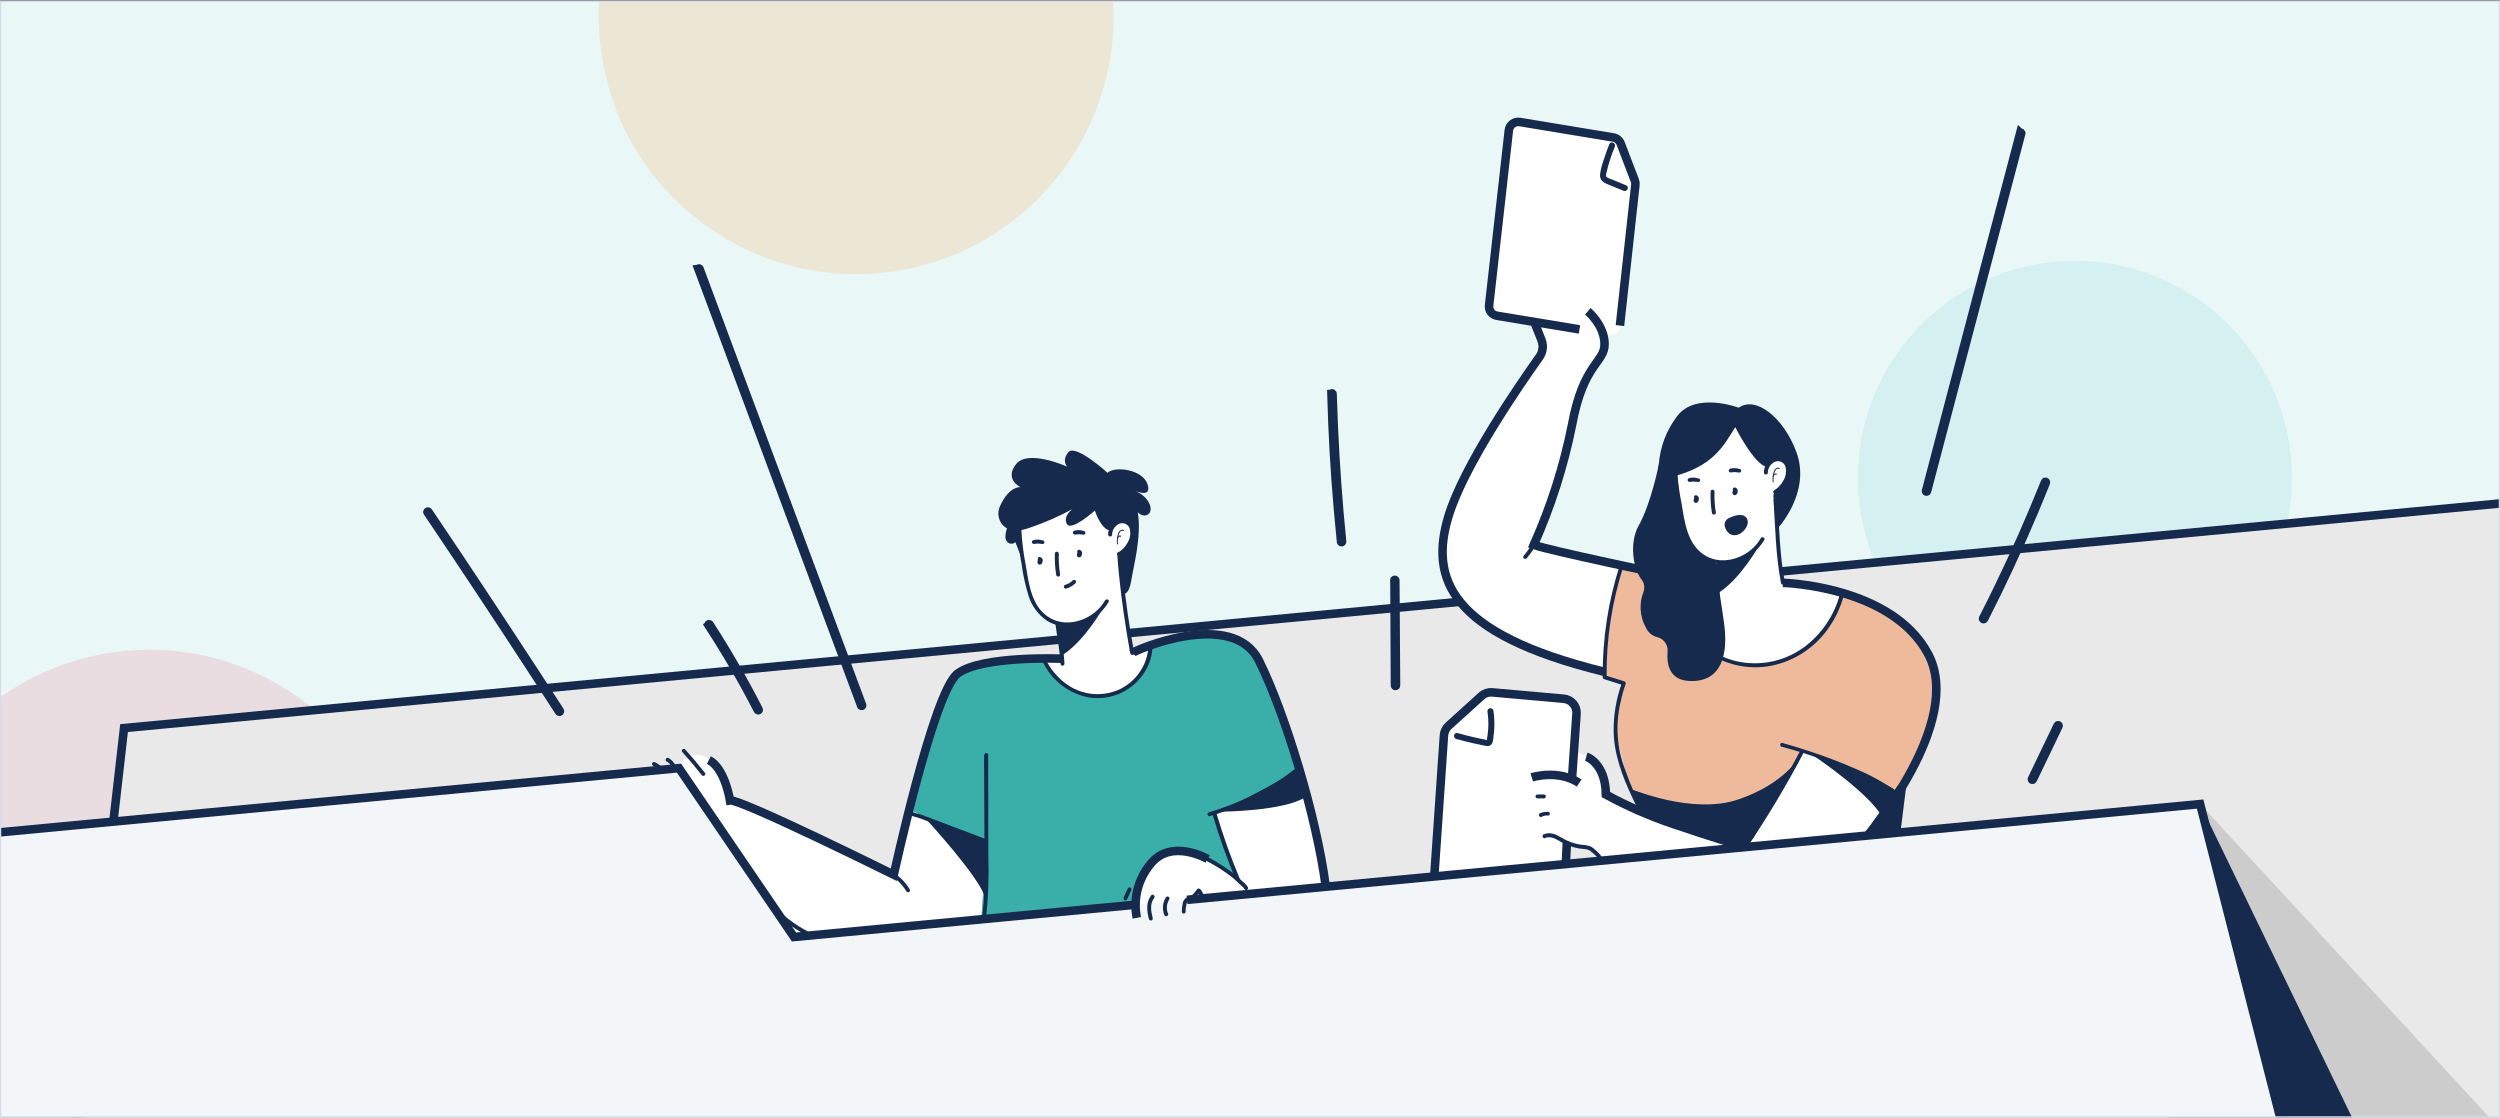 <?xml version="1.0" encoding="UTF-8"?> <svg xmlns="http://www.w3.org/2000/svg" width="2015" height="901" viewBox="0 0 2015 901" fill="none"><rect x="0" y="0" width="2015" height="901" fill="#808080" stroke="none"/><g clip-path="url(#clip0_3429_22050)"><rect y="0.687" width="2015" height="900" fill="#E9F7F7"></rect><mask id="mask0_3429_22050" style="mask-type:alpha" maskUnits="userSpaceOnUse" x="0" y="-76" width="2022" height="1139"><rect y="-75.258" width="2021.82" height="1137.27" fill="#FFF4E7"></rect></mask><g mask="url(#mask0_3429_22050)"><rect y="-75.258" width="2021.82" height="1137.27" fill="#E9F7F7"></rect><g style="mix-blend-mode:multiply" opacity="0.2"><circle cx="120.369" cy="731.15" r="207.409" transform="rotate(-9.69 120.369 731.15)" fill="#F17287"></circle></g><g style="mix-blend-mode:multiply" opacity="0.15"><circle cx="690.058" cy="13.52" r="207.409" transform="rotate(-9.69 690.058 13.52)" fill="#FE9012"></circle></g><g style="mix-blend-mode:multiply" opacity="0.2"><circle cx="1672.39" cy="385.165" r="174.89" transform="rotate(-9.69 1672.39 385.165)" fill="#83D3D1"></circle></g><path d="M2147.56 393.256L99.999 586.825L-35.859 1775.14L2011.7 1581.57L2147.56 393.256Z" fill="#E9E9E9"></path><path d="M1773.3 648.079L1688.29 1498.25L1978.72 1584.69L2011.7 1581.57L2080.37 980.697L1773.3 648.079Z" fill="#CCCCCC"></path><path d="M1773.3 648.079L1688.29 1498.25L1978.72 1584.69L2011.7 1581.57L2052.54 1224.22L1773.3 648.079Z" fill="#152A4C"></path><path fill-rule="evenodd" clip-rule="evenodd" d="M2147.56 393.256L99.999 586.825L-35.859 1775.14L2011.7 1581.57L2147.56 393.256Z" stroke="#152A4C" stroke-width="6.897"></path><path d="M1382.44 456.824L1362.17 447.325L1344.37 377.627L1391.83 337.588L1430.38 361.315L1446.7 377.627L1430.38 405.803L1434.32 451.919L1436.32 473.038L1384.44 477.943L1382.44 456.824Z" fill="white"></path><path d="M1440.55 360.697C1434.24 342.662 1408.24 337.777 1396.03 337.589L1344.18 381.55L1362.21 476.797C1344.18 467.403 1308.11 449.744 1308.11 454.253C1308.11 459.889 1350.38 541.046 1411.81 546.682C1460.96 551.191 1482.64 501.97 1487.33 476.797C1480.19 474.918 1464.68 471.161 1459.72 471.161C1453.52 471.161 1446.19 475.106 1440.55 471.161C1434.92 467.216 1429.85 422.692 1435.48 417.056C1441.12 411.42 1448.44 383.241 1440.55 360.697Z" fill="white"></path><path d="M1161.97 445.844L1188.66 364.283L1236.12 291.618L1243.53 261.959L1273.19 264.925L1283.57 253.062L1290.98 284.204L1280.6 291.618L1267.26 343.521L1236.12 439.913L1327.37 462.032L1429.9 520.644L1296.08 542.387L1246.63 526.701L1205.21 509.332L1173.14 480.7L1161.97 445.844Z" fill="white"></path><path d="M1504.04 626.336C1491.78 614.566 1465.42 603.449 1453.77 599.362L1380.82 674.155L1291.92 641.049V623.271C1291.92 613.952 1275.17 607.536 1266.79 605.492C1268.63 594.662 1271.2 571.652 1266.79 566.257C1262.38 560.862 1219.59 558.287 1198.74 557.674L1165.02 588.94L1153.38 709.099L1261.27 697.451V679.672L1266.79 682.737H1281.5L1291.92 693.772L1509.56 674.155L1521.21 655.15C1520.59 650.45 1516.3 638.107 1504.04 626.336Z" fill="white"></path><path d="M1348.47 364.082C1348.12 377.455 1349.25 390.825 1351.83 403.952C1352.98 412.739 1354.87 421.416 1357.45 429.893C1359.99 438.227 1365.31 445.435 1372.53 450.308C1380.01 454.866 1389.06 456.061 1397.47 453.6C1407.81 450.982 1416.66 444.338 1422.07 435.148C1423.05 433.374 1420.2 432.151 1419.18 433.803C1411.04 448.444 1390.12 456.802 1374.95 448.11C1359.78 439.418 1357.77 420.468 1355.26 405.31C1352.52 391.927 1351.23 378.289 1351.41 364.63C1351.54 362.618 1348.41 362.057 1348.19 364.109L1348.47 364.082Z" fill="#152A4C"></path><path d="M1396.97 396.225L1397.16 396.207L1396.82 395.985L1397.13 396.241L1396.85 395.95C1396.95 396.045 1397.03 396.155 1397.1 396.276L1396.87 395.916C1396.9 396.05 1396.92 396.188 1396.91 396.325L1396.87 395.916C1396.92 396.069 1396.94 396.229 1396.92 396.388L1396.88 395.979C1396.92 396.176 1396.94 396.376 1396.94 396.577L1396.9 396.199L1396.67 396.761L1396.86 396.426L1397.15 396.144L1397.53 396.108L1397.94 396.07L1398.35 396.031L1398.72 395.995L1399.06 396.217L1399.34 396.508L1399.38 396.854L1399.44 397.484C1399.46 397.227 1399.52 396.976 1399.62 396.736L1399.88 395.822C1399.97 395.408 1399.87 394.977 1399.61 394.641C1399.38 394.311 1399.03 394.083 1398.63 394.004C1398.21 393.936 1397.77 394.034 1397.42 394.277L1397.13 394.559C1396.94 394.764 1396.82 395.018 1396.78 395.29L1396.54 396.043C1396.45 396.289 1396.38 396.54 1396.32 396.794C1396.31 397.005 1396.33 397.217 1396.38 397.423C1396.41 397.77 1396.54 398.099 1396.76 398.372C1397.25 399.032 1398.11 399.287 1398.88 398.997C1399.2 398.862 1399.48 398.662 1399.71 398.41C1399.87 398.249 1400 398.065 1400.11 397.865C1400.27 397.541 1400.4 397.198 1400.49 396.845C1400.55 396.496 1400.58 396.142 1400.58 395.788L1400.55 395.474C1400.54 395.252 1400.52 395.031 1400.48 394.813C1400.19 394.038 1399.61 393.41 1398.86 393.061C1398.47 392.875 1398.02 392.86 1397.62 393.02C1397.23 393.171 1396.92 393.462 1396.74 393.833C1396.57 394.215 1396.55 394.65 1396.7 395.044C1396.85 395.426 1397.14 395.737 1397.51 395.919L1396.97 396.225Z" fill="#152A4C"></path><path d="M1365.33 402.073L1365.51 402.056L1365.18 401.834C1365.29 401.91 1365.39 401.996 1365.49 402.09L1365.2 401.799L1365.43 402.127L1365.39 401.75C1365.42 401.884 1365.43 402.021 1365.43 402.159L1365.39 401.75C1365.44 401.903 1365.45 402.063 1365.43 402.222L1365.4 401.813C1365.43 402.01 1365.45 402.21 1365.45 402.411L1365.42 402.033C1365.35 402.23 1365.26 402.419 1365.15 402.598L1365.37 402.259L1365.39 402.417L1365.68 402.135L1366.04 401.942L1366.45 401.903L1366.86 401.865L1367.22 401.989L1367.56 402.211L1367.84 402.502L1367.88 402.88L1367.92 403.289L1367.96 403.698C1367.99 403.439 1368.07 403.187 1368.17 402.948L1368.43 402.034C1368.57 401.637 1368.53 401.201 1368.32 400.838C1368.08 400.502 1367.72 400.274 1367.31 400.203C1366.89 400.133 1366.47 400.23 1366.13 400.474L1365.84 400.755C1365.64 400.952 1365.52 401.21 1365.49 401.486L1365.25 402.24C1365.16 402.486 1365.09 402.736 1365.03 402.99C1365.02 403.202 1365.04 403.414 1365.09 403.62C1365.12 403.961 1365.24 404.288 1365.43 404.572C1365.94 405.227 1366.81 405.478 1367.59 405.193C1367.91 405.058 1368.19 404.858 1368.42 404.607C1368.58 404.452 1368.7 404.268 1368.78 404.064C1368.96 403.746 1369.09 403.402 1369.16 403.044C1369.26 402.701 1369.29 402.342 1369.25 401.988C1369.28 401.882 1369.27 401.773 1369.23 401.673C1369.24 401.451 1369.21 401.228 1369.16 401.012C1368.86 400.233 1368.27 399.605 1367.5 399.264C1367.13 399.073 1366.69 399.057 1366.29 399.219C1365.91 399.365 1365.59 399.657 1365.42 400.032C1365.3 400.43 1365.34 400.86 1365.53 401.228C1365.68 401.615 1365.97 401.93 1366.34 402.104L1365.33 402.073Z" fill="#152A4C"></path><path d="M1309.45 552.057L1292.72 543.692L1296.02 500.844L1306.89 455.484L1363.82 476.778L1377.75 526.765L1394.89 533.036L1416.84 536.589L1431.26 534.499L1450.45 525.918L1467.1 512.497L1477.53 497.997L1485.1 480.96L1510.19 485.142L1536.85 505.525L1556.2 531.146L1560.38 577.149L1528.62 640.661L1453.17 605.029L1430.73 639.882L1334.54 656.61L1313.63 635.7L1301.08 585.514L1309.45 552.057Z" fill="#EFBA9C"></path><path d="M1431.59 397.869C1438 393.995 1442.1 387.227 1442.57 379.753C1442.91 375.901 1441.19 372.159 1438.06 369.895C1434.79 368.008 1430.74 368.109 1427.57 370.156C1424.01 372.482 1421.8 376.397 1421.65 380.652C1421.55 382.661 1424.65 383.225 1424.87 381.173C1424.85 377.331 1427.07 373.832 1430.56 372.223C1432.19 371.526 1434.04 371.545 1435.65 372.273C1437.26 373.001 1438.5 374.373 1439.05 376.055C1439.99 379.826 1439.44 383.814 1437.5 387.184C1435.74 390.505 1433.12 393.294 1429.92 395.266C1428.18 396.351 1430.04 398.905 1431.75 397.854L1431.59 397.869Z" fill="#152A4C"></path><path d="M1434.33 377.23C1433.4 376.782 1432.3 376.886 1431.47 377.501C1430.52 378.24 1429.85 379.275 1429.56 380.442C1428.74 383.078 1428.48 385.86 1428.81 388.603C1428.86 389.106 1429.67 389.029 1429.59 388.529C1429.31 386.211 1429.47 383.861 1430.05 381.601C1430.25 380.531 1430.7 379.522 1431.36 378.654C1431.97 377.846 1433.07 377.572 1433.99 377.992C1434.46 378.234 1434.77 377.506 1434.34 377.262L1434.33 377.23Z" fill="#152A4C"></path><path d="M1432.42 382.208C1431.92 381.602 1431.08 381.418 1430.38 381.765C1429.66 382.177 1429.13 382.854 1428.9 383.652C1428.85 383.843 1428.95 384.043 1429.13 384.127C1429.3 384.211 1429.52 384.156 1429.63 383.995C1429.73 383.698 1429.85 383.41 1430 383.135C1430.16 382.896 1430.37 382.693 1430.61 382.538L1430.89 382.511L1431.21 382.481L1431.39 382.463C1431.69 382.88 1432.34 382.374 1432.05 382.02L1432.42 382.208Z" fill="#152A4C"></path><path d="M1429.47 403.313C1430.91 425.556 1431.25 447.934 1435.49 469.913C1435.86 471.877 1439.01 471.611 1438.63 469.615C1434.4 447.637 1434.06 425.258 1432.62 403.015C1432.54 402.147 1431.77 401.509 1430.9 401.591C1430.03 401.673 1429.39 402.444 1429.47 403.313Z" fill="#152A4C"></path><path d="M1379.13 452.668C1380.56 463.483 1382.76 474.259 1383.34 485.155C1383.53 487.2 1386.68 486.902 1386.49 484.857C1385.9 473.962 1383.71 463.186 1382.27 452.37C1382.08 450.357 1378.94 450.654 1379.13 452.668Z" fill="#152A4C"></path><path d="M1378.76 396.421C1378.53 402.088 1378.88 407.764 1379.82 413.358C1379.9 414.226 1380.67 414.863 1381.54 414.781C1382.4 414.683 1383.03 413.923 1382.96 413.06C1382.03 407.466 1381.67 401.791 1381.9 396.124C1381.82 395.275 1380.97 394.626 1380.18 394.7C1379.32 394.798 1378.69 395.558 1378.76 396.421Z" fill="#152A4C"></path><path d="M1402.58 378.199C1399.97 377.158 1397.09 377.018 1394.39 377.799C1393.58 378.107 1393.17 379.009 1393.47 379.821C1393.81 380.621 1394.7 381.022 1395.52 380.738L1396.03 380.69L1396.88 380.61L1398.2 380.485C1398.75 380.514 1399.3 380.59 1399.84 380.711L1400.21 380.675L1400.46 380.651L1400.68 380.63L1401.15 380.809C1401.94 381.172 1402.88 380.82 1403.24 380.023C1403.61 379.227 1403.26 378.287 1402.46 377.924L1402.58 378.199Z" fill="#152A4C"></path><path d="M1369.41 385.841C1366.81 384.786 1363.92 384.645 1361.22 385.441C1360.83 385.588 1360.52 385.885 1360.35 386.265C1360.19 386.644 1360.18 387.075 1360.33 387.46C1360.64 388.269 1361.54 388.679 1362.36 388.38L1362.89 388.329L1363.71 388.252L1365.12 388.118L1366.76 388.344L1367.14 388.308L1367.39 388.284L1367.64 388.26L1368.07 388.442C1368.59 388.677 1369.19 388.619 1369.65 388.29C1370.11 387.961 1370.36 387.411 1370.31 386.847C1370.25 386.284 1369.9 385.792 1369.39 385.558L1369.41 385.841Z" fill="#152A4C"></path><path d="M1418.39 438.829C1418.39 438.829 1403.13 466.491 1384.83 478.03L1383.63 467.414L1381.8 454.033C1381.8 454.033 1381.02 453.884 1385.84 454.445C1397.06 455.701 1414.91 443.348 1418.39 438.829Z" fill="#152A4C"></path><path d="M1067.32 692.039C1066.67 678.925 1056.67 651.059 1051.75 638.765L952.582 633.028L892.752 733.837L1067.32 717.446C1067.6 714.441 1067.98 705.152 1067.32 692.039Z" fill="white"></path><path d="M736.086 640.852L721.024 704.328L588.69 645.693C587.794 639.597 583.418 624.606 573.09 613.417C562.762 602.228 549.78 611.982 544.58 618.258L640.333 755.971L806.556 740.371L816.777 668.825L736.086 640.852Z" fill="white"></path><path d="M817.926 413.22L886.141 398.391L915.8 417.669L904.887 462.43L911.774 524.572L935.579 517.088L900.287 586.848L832.862 535.168L855.658 530.408L852.783 503.23L838.258 492.336L830.995 477.81L817.926 413.22Z" fill="white"></path><path d="M819.945 414.044C819.606 427.458 820.735 440.87 823.313 454.039C824.454 462.829 826.336 471.507 828.94 479.98C831.462 488.31 836.772 495.519 843.98 500.398C851.47 504.964 860.538 506.159 868.955 503.687C879.291 501.069 888.15 494.425 893.557 485.236C894.564 483.458 891.687 482.238 890.7 483.887C882.561 498.528 861.608 506.889 846.438 498.197C831.269 489.505 829.255 470.555 826.743 455.397C824.064 442.002 822.838 428.357 823.086 414.699C823.182 412.69 820.081 412.126 819.862 414.179L819.945 414.044Z" fill="#152A4C"></path><path d="M732.32 652.427L795.052 681.702L790.87 740.252L912.153 731.887L920.517 706.794L937.245 690.066L958.156 685.884L995.795 706.794L979.067 656.609L999.978 648.244L1045.98 623.152L1041.8 598.059L1008.34 522.78L983.249 510.234L928.881 518.598L924.699 535.327L913.953 549.741L899.597 558.728L882.501 561.467L861.569 555.221L841.513 532.974L828.51 531.144L798.468 533.665L771.676 543.145L753.231 585.512L732.32 652.427Z" fill="#3AAFA9"></path><path d="M868.464 446.186L868.653 446.168L868.283 445.949C868.406 446.008 868.513 446.096 868.593 446.206L868.343 445.912L868.565 446.24L868.372 445.877C868.417 446.009 868.43 446.149 868.41 446.287L868.378 445.94C868.379 446.149 868.344 446.356 868.277 446.553L868.398 446.161C868.354 446.36 868.275 446.55 868.166 446.722L868.388 446.384L868.23 446.399L868.521 446.117L868.899 446.082L869.34 446.04L869.78 445.998L870.158 445.963L870.496 446.185L870.778 446.476L870.968 446.807L871.007 447.216L871.045 447.625C871.068 447.363 871.141 447.109 871.26 446.875L871.523 445.961C871.59 445.547 871.493 445.123 871.253 444.78C871.011 444.444 870.648 444.216 870.24 444.145C869.816 444.077 869.382 444.175 869.028 444.418L868.737 444.7C868.565 444.913 868.447 445.163 868.393 445.431L868.178 446.182C868.082 446.428 868 446.68 867.932 446.935C867.936 447.146 867.956 447.356 867.991 447.565C868.025 447.906 868.143 448.233 868.335 448.516C868.835 449.18 869.713 449.434 870.49 449.138C870.8 449.01 871.075 448.81 871.292 448.554C871.458 448.401 871.591 448.215 871.685 448.009C871.864 447.691 871.992 447.347 872.065 446.989C872.144 446.643 872.175 446.287 872.155 445.933L872.126 445.618L872.063 444.957C871.763 444.178 871.167 443.55 870.406 443.208C870.015 443.022 869.565 443.007 869.163 443.167C868.785 443.313 868.481 443.605 868.319 443.977C868.115 444.352 868.099 444.8 868.275 445.188C868.408 445.583 868.704 445.902 869.088 446.064L868.464 446.186Z" fill="#152A4C"></path><path d="M836.771 452.039L836.96 452.022L836.622 451.8L836.932 452.056L836.65 451.765C836.751 451.859 836.837 451.969 836.903 452.09L836.679 451.731C836.709 451.865 836.722 452.002 836.717 452.14L836.679 451.731C836.725 451.883 836.74 452.044 836.723 452.203L836.685 451.794C836.718 451.991 836.737 452.191 836.741 452.392L836.705 452.014L836.473 452.576L836.663 452.24L836.521 452.412L836.812 452.131L837.175 451.938L837.584 451.899L837.993 451.86L838.385 451.982L838.724 452.204L839.005 452.495L839.198 452.858L839.258 453.487C839.285 453.231 839.347 452.979 839.441 452.74L839.704 451.826C839.79 451.411 839.691 450.98 839.434 450.645C839.2 450.314 838.849 450.086 838.453 450.007C838.028 449.939 837.594 450.037 837.24 450.28L836.949 450.562C836.766 450.767 836.647 451.021 836.606 451.293L836.359 452.047C836.273 452.293 836.202 452.543 836.144 452.797C836.134 453.009 836.154 453.221 836.204 453.427C836.233 453.773 836.364 454.103 836.579 454.375C837.067 455.036 837.935 455.291 838.702 455C839.018 454.865 839.302 454.665 839.536 454.414C839.693 454.252 839.825 454.068 839.929 453.868C840.095 453.544 840.222 453.202 840.309 452.848C840.373 452.5 840.403 452.146 840.399 451.792L840.37 451.477C840.364 451.255 840.343 451.035 840.307 450.816C840.015 450.042 839.431 449.413 838.681 449.065C838.291 448.878 837.84 448.863 837.439 449.023C837.055 449.175 836.743 449.465 836.563 449.836C836.388 450.218 836.372 450.654 836.519 451.047C836.673 451.429 836.962 451.741 837.332 451.923L836.771 452.039Z" fill="#152A4C"></path><path d="M903.042 447.836C909.463 443.974 913.571 437.199 914.026 429.72C914.357 425.868 912.642 422.126 909.507 419.862C906.241 417.975 902.193 418.076 899.025 420.123C895.46 422.444 893.257 426.364 893.129 430.616C893.002 432.628 896.102 433.192 896.352 431.137C896.331 427.295 898.557 423.796 902.045 422.187C903.673 421.49 905.518 421.509 907.132 422.237C908.745 422.966 909.979 424.337 910.534 426.019C911.491 429.789 910.934 433.784 908.983 437.148C907.227 440.475 904.607 443.267 901.399 445.23C899.66 446.315 901.52 448.869 903.23 447.818L903.042 447.836Z" fill="#152A4C"></path><path d="M905.807 427.197C904.877 426.749 903.775 426.853 902.946 427.468C901.996 428.198 901.332 429.237 901.066 430.405C900.211 433.036 899.954 435.824 900.315 438.567C900.381 438.737 900.553 438.843 900.736 438.826C900.918 438.809 901.067 438.673 901.101 438.492C900.788 436.176 900.942 433.82 901.556 431.565C901.734 430.494 902.173 429.483 902.833 428.62C903.459 427.807 904.563 427.532 905.498 427.956C905.934 428.2 906.246 427.473 905.81 427.228L905.807 427.197Z" fill="#152A4C"></path><path d="M903.909 432.17C903.415 431.564 902.567 431.381 901.866 431.728C901.16 432.145 900.643 432.82 900.425 433.611C900.306 433.777 900.328 434.005 900.475 434.146C900.641 434.265 900.869 434.243 901.01 434.096C901.102 433.791 901.235 433.501 901.405 433.233C901.55 432.981 901.761 432.774 902.016 432.635L902.268 432.611L902.582 432.581L902.771 432.564C903.065 432.981 903.716 432.474 903.428 432.12L903.909 432.17Z" fill="#152A4C"></path><path d="M900.512 446.743C901.905 467.848 904.787 488.938 908.095 509.829C909.002 515.394 909.944 520.987 911.039 526.534C911.416 528.498 914.565 528.232 914.186 526.236C910.055 505.042 907.231 483.565 904.948 462.1C904.457 456.909 903.964 451.686 903.461 446.369C903.271 444.356 900.124 444.653 900.315 446.667L900.512 446.743Z" fill="#152A4C"></path><path d="M850.629 502.63C852.064 513.445 854.226 524.224 854.812 535.12C854.894 535.989 855.665 536.626 856.533 536.544C857.402 536.462 858.04 535.691 857.958 534.822C857.372 523.926 855.21 513.148 853.775 502.332C853.585 500.319 850.439 500.616 850.629 502.63Z" fill="#152A4C"></path><path d="M850.237 446.385C850.038 452.052 850.394 457.724 851.299 463.321C851.397 464.181 852.157 464.81 853.02 464.745C853.888 464.663 854.526 463.893 854.443 463.024C853.539 457.427 853.183 451.754 853.382 446.088C853.301 445.239 852.447 444.59 851.661 444.664C850.801 444.762 850.172 445.522 850.237 446.385Z" fill="#152A4C"></path><path d="M874.051 428.161C871.441 427.121 868.559 426.98 865.86 427.762C865.014 428.078 864.585 429.021 864.901 429.867C865.218 430.713 866.16 431.143 867.006 430.826C867.006 430.826 867.635 430.767 867.006 430.826L867.384 430.79L868.201 430.713L869.648 430.576C870.2 430.606 870.748 430.681 871.287 430.802L871.664 430.766L871.916 430.743L872.168 430.719L872.597 430.9C873.386 431.241 874.303 430.903 874.682 430.132C875.043 429.334 874.7 428.395 873.911 428.016L874.051 428.161Z" fill="#152A4C"></path><path d="M840.914 435.805C838.304 434.765 835.421 434.624 832.722 435.406C832.328 435.547 832.008 435.841 831.835 436.222C831.662 436.603 831.65 437.038 831.803 437.428C832.124 438.224 833.014 438.629 833.825 438.347L834.36 438.297L835.177 438.219L836.592 438.085C837.158 438.032 837.714 438.202 838.232 438.311L838.641 438.273C838.641 438.273 839.127 438.385 838.861 438.252L839.112 438.228L839.542 438.409C840.339 438.781 841.287 438.436 841.658 437.638C842.029 436.841 841.684 435.894 840.887 435.522L840.914 435.805Z" fill="#152A4C"></path><path d="M889.858 488.79C889.858 488.79 874.602 516.452 856.298 527.991L855.104 517.375L853.268 503.994C853.268 503.994 852.523 503.843 857.306 504.406C868.535 505.662 886.381 493.309 889.858 488.79Z" fill="#152A4C"></path><path d="M864.699 467.748C863.804 468.626 862.813 469.401 861.744 470.058L861.322 470.288C861.684 470.095 861.322 470.288 861.133 470.306L860.254 470.738C859.662 470.986 859.058 471.202 858.443 471.385C857.644 471.721 857.242 472.62 857.527 473.439C857.862 474.238 858.762 474.64 859.581 474.355C862.215 473.54 864.631 472.14 866.649 470.26C866.98 470.015 867.206 469.654 867.283 469.249C867.365 468.824 867.266 468.385 867.01 468.037C866.503 467.336 865.525 467.173 864.818 467.673L864.699 467.748Z" fill="#152A4C"></path><path d="M806.112 407.706C803.698 412.635 804.366 418.518 807.823 422.781C811.382 426.856 818.008 429.785 830.277 425.261C842.1 421.203 853.569 416.18 864.568 410.242C864.568 410.242 856.625 415.532 859.827 422.213C863.03 428.894 882.466 411.534 882.466 411.534C882.466 411.534 887.398 427.098 895.061 427.58C896.054 423.432 899.624 420.409 903.878 420.112C911.531 419.135 912.963 427.57 912.212 431.037C911.461 434.505 908.76 441.87 906.99 442.958C905.22 444.046 901.659 444.319 902.413 452.628C903.167 460.937 905.193 478.68 905.193 478.68C905.193 478.68 909.848 480.24 911.795 467.93C913.742 455.62 920.187 432.791 917.102 412.926C917.102 412.926 921.517 417.651 925.679 414.337C929.842 411.023 926.604 400.283 914.367 395.408C914.367 395.408 928.78 402.14 924.898 390.286C921.015 378.432 898.853 375.353 892.665 381.081C892.665 381.081 866.994 357.669 861.187 364.408C855.381 371.147 860.171 376.153 860.171 376.153C860.171 376.153 828.627 361.804 818.935 374.116C809.243 386.428 822.495 392.635 822.495 392.635C822.495 392.635 813.53 391.482 806.112 407.706Z" fill="#152A4C"></path><path d="M813.305 421.435C813.305 421.435 808.344 431.744 811.326 436.097C812.064 437.262 813.283 438.036 814.651 438.208C816.019 438.38 817.392 437.931 818.394 436.984L824.769 453.047L820.946 422.014" fill="#152A4C"></path><path d="M1393.54 423.619C1393.19 422.439 1393.76 421.179 1394.88 420.669C1397.92 419.271 1404.24 416.96 1405.19 420.011C1406.39 423.927 1396.64 433.542 1393.54 423.619Z" fill="#152A4C" stroke="#152A4C" stroke-width="6.897"></path><path d="M1219.09 106.204C1219.92 100.666 1225.12 96.88 1230.65 97.81L1297.53 109.067C1300.9 109.634 1303.74 111.882 1305.08 115.028L1317.67 144.763C1318.32 146.289 1318.58 147.953 1318.42 149.604L1307.95 260.401C1307.41 266.106 1302.2 270.192 1296.53 269.352L1206.98 256.075C1201.52 255.265 1197.75 250.179 1198.56 244.716L1219.09 106.204Z" fill="white"></path><path d="M1336.97 374.499C1336.97 374.499 1334.45 387.435 1347.05 384.403C1380.53 376.254 1389.14 359.6 1398.59 344.296C1398.59 344.296 1414.19 375.071 1424.15 376.32C1424.15 376.32 1433.85 367.467 1436.96 371.173C1440.08 374.878 1441.87 382.485 1439.1 387.001C1437.46 389.664 1435.57 392.16 1433.45 394.455C1433.45 394.455 1429.05 396.205 1429.39 400.172C1429.73 404.139 1431.92 426.946 1431.92 426.946C1431.92 426.946 1460.04 397.687 1447.96 364.547C1437.85 336.933 1415.44 318.737 1401.39 328.604C1401.39 328.604 1366.59 315.451 1351.61 335.627C1343.07 346.895 1337.99 360.398 1336.97 374.499Z" fill="#152A4C"></path><path d="M1336.98 374.501C1336.98 374.501 1330.8 405.812 1320.77 423.648C1312.84 437.793 1316.55 458.583 1322.77 466.597C1325.27 469.564 1325.96 473.659 1324.57 477.283C1320.97 486.562 1321.68 496.961 1326.49 505.67C1328.14 509.502 1331.46 512.369 1335.48 513.454C1340.89 514.652 1344.56 519.667 1344.08 525.18C1343.22 535.546 1345.54 548.341 1362.01 548.88C1388.29 549.887 1392.99 526.429 1389.58 502.087C1386.72 481.566 1383.81 464.953 1382.5 457.776C1382.02 454.795 1380.26 452.17 1377.69 450.581C1377.31 450.326 1376.89 450.151 1376.44 450.064C1374.6 449.699 1357.1 439.196 1354.48 410.176C1351.86 381.157 1348.8 365.543 1355.36 363.749" fill="#152A4C"></path><path d="M1437.03 469.76C1437.03 469.76 1524.72 471.976 1554.09 527.131C1583.46 582.285 1505.23 673.418 1505.23 673.418" stroke="#152A4C" stroke-width="6.897"></path><path d="M1344.89 463.806C1344.89 463.806 1248.36 443.664 1236.22 439.162C1250.05 408.176 1260.39 375.749 1267.05 342.479C1276.15 292.671 1293.36 292.378 1293.29 277.242C1293.22 262.107 1279.79 250.934 1279.79 250.934" stroke="#152A4C" stroke-width="6.897"></path><path d="M1236.6 259.431L1242.46 274.082C1244.25 278.727 1243.54 283.959 1240.6 287.971C1225.41 309.278 1179.5 375.675 1167.33 416.504C1152.68 465.663 1167.24 510.536 1292.88 541.416" stroke="#152A4C" stroke-width="6.897"></path><path d="M1273.05 265.509L1206.52 254.499C1202.53 253.86 1199.75 250.191 1200.21 246.175L1216.13 105.001C1216.37 102.911 1217.46 101.011 1219.14 99.752C1220.82 98.492 1222.95 97.986 1225.03 98.352L1300.39 110.813C1303.04 111.265 1305.26 113.081 1306.24 115.593L1317.75 145.739C1318.16 146.877 1318.28 148.1 1318.09 149.294L1305.67 262.425" stroke="#152A4C" stroke-width="6.897"></path><path d="M1156.02 706.428L1163.83 592.653C1164.04 589.735 1165.36 587.008 1167.52 585.034L1194.13 560.934C1196.48 558.817 1199.6 557.774 1202.75 558.056L1260.37 563.179C1266.51 563.742 1271.09 569.096 1270.68 575.25L1267 627.943" stroke="#152A4C" stroke-width="6.897"></path><path d="M1234.6 626.566C1234.6 626.566 1255.71 619.778 1272.81 631.112" stroke="#152A4C" stroke-width="6.897"></path><path d="M1278.55 609.872C1278.55 609.872 1294 614.761 1294.36 640.438C1311.8 649.929 1330.02 657.892 1348.83 664.239C1380.91 675.173 1406.64 682.74 1406.64 682.74" stroke="#152A4C" stroke-width="6.897"></path><path d="M1239.34 643.517L1244.52 643.504C1244.94 643.482 1245.34 643.283 1245.61 642.956C1245.88 642.628 1246 642.203 1245.94 641.782C1245.92 641.367 1245.72 640.981 1245.4 640.722C1245.06 640.46 1244.64 640.331 1244.22 640.357L1239.05 640.37C1238.64 640.406 1238.26 640.602 1237.99 640.914C1237.72 641.246 1237.59 641.667 1237.62 642.092C1237.67 642.506 1237.88 642.884 1238.2 643.149C1238.53 643.383 1238.93 643.511 1239.34 643.517Z" fill="#152A4C"></path><path d="M1242.69 658.175C1243.34 657.902 1244.01 657.69 1244.69 657.542L1244.28 657.58C1245.43 657.314 1246.6 657.203 1247.77 657.25L1247.33 657.292C1247.73 657.413 1248.16 657.372 1248.53 657.179C1249.23 656.672 1249.39 655.694 1248.89 654.987C1248.67 654.634 1248.3 654.402 1247.88 654.353C1245.69 654.222 1243.49 654.57 1241.44 655.374C1240.6 655.691 1240.17 656.633 1240.48 657.48C1240.8 658.326 1241.74 658.755 1242.59 658.439L1242.69 658.175Z" fill="#152A4C"></path><path d="M1245.34 675.453C1250.33 673.267 1255 676.984 1259.35 679.271C1263.51 681.511 1268.01 683.058 1272.67 683.853C1274.99 684.268 1277.43 684.196 1279.7 684.774C1280.98 685.218 1282.13 685.944 1283.08 686.9C1285.69 688.918 1287.9 691.399 1289.61 694.218C1290.57 695.968 1293.52 694.896 1292.68 693.071C1290.85 689.973 1288.5 687.219 1285.72 684.936C1284.59 683.804 1283.29 682.856 1281.87 682.126C1279.52 681.377 1277.07 680.967 1274.61 680.907C1269.08 680.108 1263.75 678.227 1258.95 675.373C1254.43 672.625 1249.44 670.209 1244.26 672.476C1242.4 673.255 1243.5 676.23 1245.41 675.542L1245.34 675.453Z" fill="#152A4C"></path><path d="M1230.5 449.98C1233.91 446.027 1236.79 441.649 1239.07 436.955C1239.98 435.125 1237.09 433.811 1236.22 435.607C1234.04 440.059 1231.3 444.211 1228.06 447.959C1226.71 449.513 1229.15 451.503 1230.5 449.98Z" fill="#152A4C"></path><path d="M1305.85 454.607C1296.23 484.111 1291.48 514.989 1291.8 546.022C1291.87 546.726 1292.39 547.303 1293.08 547.457L1308.55 552.342L1307.39 550.135C1302.8 562.528 1300.51 575.652 1300.61 588.867C1300.71 607.682 1307.75 626.062 1315.69 642.897C1317.67 647.122 1319.66 651.346 1322.04 655.406C1323.04 657.185 1325.59 655.325 1324.6 653.577C1318.82 643.182 1313.96 632.296 1310.1 621.047C1303.1 603.226 1301.81 583.673 1306.39 565.085C1307.35 560.423 1308.63 555.836 1310.24 551.358C1310.44 550.918 1310.43 550.41 1310.21 549.978C1309.99 549.547 1309.58 549.241 1309.11 549.147L1293.63 544.262L1294.94 545.662C1294.6 515.181 1299.23 484.85 1308.67 455.865C1309.28 453.965 1306.43 452.617 1305.78 454.55L1305.85 454.607Z" fill="#152A4C"></path><path d="M1436.02 601.875C1461.92 608.691 1487.01 618.27 1510.87 630.446C1516.94 633.667 1522.74 637.364 1528.23 641.502C1529.84 642.715 1531.86 640.302 1530.25 639.057C1519.83 631.502 1508.58 625.163 1496.72 620.166C1483.82 614.467 1470.63 609.442 1457.21 605.109C1450.39 602.855 1443.54 600.762 1436.65 598.832C1434.69 598.287 1434.16 601.384 1436.1 602.058L1436.02 601.875Z" fill="#152A4C"></path><path d="M639.987 755.215L547.255 619.107L-287.834 698.053L-35.866 1775.14L2011.69 1581.57L1773.3 648.075L639.987 755.215Z" fill="#F3F6F8"></path><path d="M915.214 729.196L639.987 755.215L547.254 619.107L-287.834 698.053L-35.866 1775.14L2011.69 1581.57L1773.3 648.075L956.743 725.27" stroke="#152A4C" stroke-width="6.897"></path><path d="M1408.16 682.851C1424.54 658.614 1439.59 633.497 1453.23 607.613C1454.17 605.81 1451.33 604.618 1450.34 606.299C1436.83 631.942 1421.93 656.833 1405.71 680.86C1404.57 682.523 1407.02 684.546 1408.16 682.851Z" fill="#152A4C"></path><path d="M1373.89 524.105C1389.25 535.722 1408.83 540.255 1427.73 536.569C1446.03 532.863 1462.24 522.358 1473.1 507.171C1479.23 498.725 1483.71 489.202 1486.32 479.098C1486.83 477.114 1483.7 476.584 1483.09 478.546C1478.59 495.784 1468.37 510.978 1454.09 521.633C1439.42 532.368 1421.03 536.706 1403.11 533.659C1393.1 531.975 1383.67 527.839 1375.65 521.621C1374.04 520.376 1372.02 522.821 1373.63 524.066L1373.89 524.105Z" fill="#152A4C"></path><path d="M1532.82 634.561L1528.36 670.312L1514.07 671.663C1514.07 671.663 1504.5 674.853 1513.71 662.428C1522.91 650.004 1532.82 634.561 1532.82 634.561Z" fill="#152A4C" stroke="#152A4C" stroke-width="6.897"></path><path d="M1262.87 679.251L1262.1 695.536L1262.87 679.251Z" fill="#152A4C"></path><path d="M1262.87 679.251L1262.1 695.536" stroke="#152A4C" stroke-width="6.897"></path><path d="M1297.87 116.569C1296.28 120.561 1294.85 124.6 1293.56 128.722C1292.05 132.619 1291.02 136.68 1290.48 140.821C1290.24 144.716 1292.75 146.352 1295.98 147.697L1308.96 152.977C1310.81 153.755 1312.16 150.897 1310.28 150.123L1299.54 145.71C1297.88 145.189 1296.27 144.501 1294.74 143.655C1293.22 142.657 1293.56 140.816 1293.88 139.261C1295.59 131.971 1297.89 124.832 1300.75 117.915C1301.49 116.004 1298.64 114.687 1297.87 116.569Z" fill="#152A4C" stroke="#152A4C" stroke-width="1.724"></path><path d="M1174.04 594.772C1178.67 596.08 1183.35 597.256 1188.09 598.332C1190.43 598.873 1192.79 599.348 1195.18 599.82C1197.03 600.186 1199.63 601.178 1201.19 599.633C1202.76 598.088 1202.59 595.597 1202.86 593.793C1203.2 591.497 1203.42 589.19 1203.54 586.872C1203.75 582.259 1203.52 577.636 1202.87 573.064C1202.68 571.051 1199.54 571.348 1199.73 573.362C1200.33 577.436 1200.57 581.556 1200.45 585.673C1200.38 587.679 1200.22 589.662 1199.96 591.655C1199.84 592.714 1199.66 593.779 1199.48 594.875C1199.51 595.284 1199.28 597.211 1198.95 597.369C1198.62 597.528 1196.78 596.971 1196.27 596.861L1193.26 596.257L1187 594.88C1182.85 593.908 1178.68 592.841 1174.57 591.675C1172.62 591.129 1172.09 594.258 1174.05 594.898L1174.04 594.772Z" fill="#152A4C" stroke="#152A4C" stroke-width="1.724"></path><path d="M1314.46 636.161C1316.99 636.398 1364.03 656.869 1401.16 644.312C1438.28 631.756 1450.31 609.89 1449.73 611.151C1449.15 612.412 1421.84 659.307 1419.29 663.262C1416.75 667.217 1412.04 684.549 1400.99 681.15C1389.94 677.75 1333.75 658.937 1333.75 658.937C1333.75 658.937 1322.92 654.153 1320.09 648.707" fill="#152A4C"></path><path d="M855.775 530.903C855.775 530.903 790.99 528.235 771.719 542.976C752.448 557.717 720.381 705.052 720.381 705.052C720.381 705.052 596.625 643.711 588.379 645.125C588.379 645.125 584.365 619.126 571.338 612.612" stroke="#152A4C" stroke-width="6.897"></path><path d="M549.762 605.953C555.288 612.051 560.587 618.328 565.66 624.786C566.89 626.383 569.465 624.427 568.216 622.958C563.141 616.48 557.841 610.202 552.317 604.125C551.782 603.518 550.873 603.414 550.215 603.885C549.556 604.356 549.36 605.249 549.762 605.953Z" fill="#152A4C"></path><path d="M537.307 613.602L537.545 613.77L537.952 614.049C538.229 614.239 538.492 614.447 538.741 614.672L539.535 615.358C539.636 615.499 539.755 615.627 539.889 615.737C539.676 615.504 539.889 615.737 539.889 615.737C539.93 615.819 539.991 615.89 540.067 615.943C540.505 616.464 540.917 617.007 541.299 617.571L541.826 618.441C541.805 618.221 542.016 618.772 541.826 618.441L541.849 618.693L542.089 619.21C542.405 620.056 543.348 620.485 544.194 620.169C545.04 619.852 545.469 618.91 545.153 618.063C543.786 615.045 541.533 612.514 538.693 610.806C538.295 610.688 537.867 610.729 537.498 610.919C537.118 611.076 536.807 611.364 536.623 611.731C536.262 612.529 536.604 613.469 537.394 613.848L537.307 613.602Z" fill="#152A4C"></path><path d="M526.355 617.245C526.869 617.477 527.371 617.737 527.857 618.023L528.563 618.433L528.72 618.418L529.096 618.7C530.032 619.329 530.916 620.031 531.74 620.8C532.063 621.07 532.481 621.199 532.901 621.16C533.32 621.12 533.707 620.915 533.974 620.589C534.499 619.915 534.408 618.949 533.766 618.386C531.991 616.722 529.965 615.349 527.761 614.317C526.963 613.956 526.022 614.299 525.643 615.089C525.302 615.879 525.64 616.797 526.412 617.176L526.355 617.245Z" fill="#152A4C"></path><path d="M912.609 526.32C914.476 524.239 993.496 489.787 1014.77 532.533C1036.05 575.279 1061.17 658.705 1068.45 713.79" stroke="#152A4C" stroke-width="6.897"></path><path d="M973.356 692.343C973.356 692.343 943.764 675.142 927.044 696.721C917.205 708.754 913.251 724.551 916.261 739.8" stroke="#152A4C" stroke-width="6.897"></path><path d="M929.06 739.911C927.674 734.648 926.668 728.367 930.26 723.744C931.504 722.135 929.091 720.111 927.816 721.722C923.461 727.337 924.414 734.734 926.078 740.922C926.401 741.734 927.312 742.141 928.132 741.839C928.916 741.505 929.316 740.627 929.051 739.817L929.06 739.911Z" fill="#152A4C"></path><path d="M941.376 736.301C939.868 732.516 940.279 728.237 942.478 724.807C942.821 724.009 942.483 723.081 941.707 722.691C940.908 722.364 939.992 722.698 939.591 723.462C937.046 727.685 936.62 732.853 938.437 737.436C938.642 737.983 939.123 738.38 939.699 738.476C940.276 738.572 940.86 738.354 941.232 737.903C941.603 737.452 941.706 736.837 941.501 736.289L941.376 736.301Z" fill="#152A4C"></path><path d="M955.536 734.682C955.582 732.67 955.839 730.667 956.303 728.709C956.406 728.019 956.67 727.364 957.074 726.796C957.641 726.216 958.392 725.854 959.198 725.77C962.585 724.385 965.395 721.879 967.157 718.672L965.654 719.227C965.153 718.957 964.987 718.877 965.228 719.077C965.228 719.077 965.469 719.276 965.228 719.077L965.63 719.641C965.889 720.029 966.151 720.449 966.381 720.871C967.037 722.11 967.606 723.42 968.142 724.734C968.459 725.58 969.401 726.009 970.247 725.693C971.094 725.376 971.523 724.434 971.206 723.588C970.549 721.919 969.781 720.295 968.907 718.729C968.417 717.572 967.5 716.647 966.347 716.147C965.781 716.023 965.194 716.24 964.845 716.702C963.855 718.26 962.68 719.692 961.346 720.967C960.711 721.551 959.984 722.027 959.194 722.375C958.281 722.779 957.278 722.906 956.401 723.369C954.681 724.423 953.53 726.2 953.273 728.202C952.81 730.407 952.555 732.651 952.511 734.905C952.593 735.773 953.363 736.41 954.232 736.328C955.1 736.246 955.737 735.476 955.655 734.607L955.536 734.682Z" fill="#152A4C"></path><path d="M908.488 724.814L911.853 717.453C912.211 716.665 911.869 715.735 911.084 715.368C910.287 715.007 909.347 715.35 908.968 716.139L905.632 723.466C905.265 724.256 905.592 725.195 906.371 725.585C907.17 725.929 908.097 725.591 908.488 724.814Z" fill="#152A4C"></path><path d="M839.944 532.239C846.631 547.403 860.19 558.436 876.396 561.901C892.332 564.941 908.659 559.067 919.006 546.572C924.886 539.745 928.359 531.174 928.889 522.18C928.985 520.171 925.884 519.607 925.663 521.628C924.511 536.761 915.109 550.026 901.213 556.126C887.141 562.05 870.979 560.02 858.809 550.803C851.808 545.786 846.277 538.988 842.79 531.113C841.982 529.285 839.039 530.388 839.724 532.26L839.944 532.239Z" fill="#152A4C"></path><path d="M793.145 608.66C793.211 642.936 793.632 677.274 793.349 711.551C793.336 721.046 792.716 730.53 791.495 739.946C791.207 741.942 794.339 742.502 794.718 740.467C796.516 723.838 797.151 707.104 796.618 690.387L796.515 637.926L796.48 608.345C796.479 606.314 793.333 606.611 793.334 608.642L793.145 608.66Z" fill="#152A4C"></path><path d="M718.169 705.798C723.261 709.009 727.522 713.379 730.605 718.55C731.113 719.251 732.09 719.414 732.797 718.914C733.502 718.394 733.662 717.406 733.158 716.69C729.931 711.288 725.478 706.72 720.159 703.357C719.486 702.832 718.52 702.923 717.958 703.565C717.688 703.888 717.558 704.306 717.598 704.725C717.638 705.144 717.843 705.53 718.169 705.798Z" fill="#152A4C"></path><path d="M732.245 655.806C733.684 657.095 735.445 657.971 737.341 658.34C739.86 659.009 742.334 659.835 744.749 660.814L760.549 666.78L792.514 678.868C794.394 679.611 795.74 676.722 793.832 676.013L762.623 664.203L747.183 658.362C744.845 657.472 742.493 656.425 740.09 655.858C737.967 655.576 735.954 654.749 734.245 653.459C732.778 652.042 730.787 654.484 732.254 655.901L732.245 655.806Z" fill="#152A4C"></path><path d="M975.356 657.742C988.348 653.888 1000.96 648.86 1013.04 642.72C1025.14 636.832 1036.54 629.61 1047.04 621.191C1048.6 619.9 1046.67 617.321 1045.2 618.602C1034.76 627.014 1023.4 634.211 1011.33 640.057C999.424 646.063 987.005 650.998 974.221 654.802C972.275 655.367 973.413 658.338 975.368 657.868L975.356 657.742Z" fill="#152A4C"></path><path d="M970.633 692.755C979.908 697.527 988.645 703.277 996.697 709.908C997.259 710.329 998.03 710.336 998.601 709.927C999.172 709.517 999.412 708.785 999.194 708.117C991.965 690.878 985.689 673.255 980.395 655.328C979.83 653.381 976.887 654.485 977.326 656.443C982.625 674.377 988.891 692.01 996.096 709.266L998.593 707.475C990.318 700.678 981.344 694.78 971.821 689.881C970.021 688.972 968.673 691.829 970.507 692.767L970.633 692.755Z" fill="#152A4C"></path><path d="M1459.24 607.363C1459.24 607.363 1512.81 642.803 1519.12 662.871L1529.77 645.992C1529.77 645.992 1537.09 640.413 1519.32 632.156C1501.56 623.9 1459.24 607.363 1459.24 607.363Z" fill="#152A4C"></path><path d="M984.67 654.195C984.67 654.195 1035.04 653.845 1052.31 642.373L1048.67 624.75C1048.67 624.75 1049.55 617.937 1041.1 623.847" fill="#152A4C"></path><path d="M993.83 707.162C995.37 709.003 997.039 710.732 998.824 712.337C999.622 713.055 1000.48 713.703 1001.28 714.453C1002.03 715.092 1002.66 715.874 1003.11 716.754C1003.63 717.458 1004.62 717.619 1005.34 717.115C1006.01 716.577 1006.17 715.615 1005.7 714.891C1004.46 713.057 1002.91 711.453 1001.12 710.152C999.432 708.66 997.849 707.05 996.385 705.334C996.087 704.81 995.516 704.503 994.914 704.541C994.312 704.579 993.785 704.956 993.555 705.513C993.324 706.07 993.431 706.71 993.83 707.162Z" fill="#152A4C"></path><path d="M623.935 734.772C632.64 743.453 642.808 750.529 653.972 755.677C654.758 756.031 655.683 755.69 656.051 754.911C656.419 754.131 656.094 753.201 655.321 752.819C644.409 747.76 634.471 740.824 625.958 732.327C624.522 730.908 622.5 733.353 623.935 734.772Z" fill="#152A4C"></path><path d="M745.828 659.566C745.828 659.566 789.59 706.789 794.451 724.296L795.262 689.556C795.262 689.556 800.055 677.802 789.075 674.809" fill="#152A4C"></path><path d="M562.949 216.84L614.2 354.362L665.486 491.912L694.15 568.814C694.262 568.959 694.457 569.012 694.627 568.945C694.798 568.877 694.903 568.704 694.885 568.522L643.634 431L592.348 293.45L563.746 216.543C563.634 216.397 563.44 216.344 563.269 216.411C563.099 216.479 562.994 216.652 563.012 216.834L562.949 216.84Z" fill="#152A4C" stroke="#152A4C" stroke-width="6.897"></path><path d="M571.025 503.824C585.435 525.936 598.698 548.776 610.76 572.251C610.994 572.705 611.728 572.414 611.495 571.96C599.44 548.382 586.189 525.437 571.792 503.212C571.53 502.792 570.88 503.298 571.17 503.684L571.025 503.824Z" fill="#152A4C" stroke="#152A4C" stroke-width="6.897"></path><path d="M1073.16 317.447C1073.98 348.499 1075.74 379.515 1078.44 410.495C1079.26 419.241 1080.09 427.988 1080.92 436.734C1080.98 436.905 1081.15 437.011 1081.34 436.994C1081.52 436.976 1081.67 436.84 1081.7 436.66C1078.59 405.74 1076.35 374.749 1074.98 343.686C1074.59 334.929 1074.27 326.135 1074.01 317.367C1073.96 316.864 1073.21 316.935 1073.23 317.441L1073.16 317.447Z" fill="#152A4C" stroke="#152A4C" stroke-width="6.897"></path><path d="M1123.95 467.807L1124.37 552.552C1124.42 553.055 1125.14 552.987 1125.16 552.477L1124.6 467.681C1124.55 467.146 1123.8 467.249 1123.82 467.756L1123.95 467.807Z" fill="#152A4C" stroke="#152A4C" stroke-width="6.897"></path><path d="M1628.29 107.187L1598.62 219.79L1568.98 332.39L1552.37 395.796C1552.26 396.282 1553.04 396.431 1553.15 395.944L1582.79 283.344L1612.42 170.743L1629.13 107.392C1629.09 106.92 1628.47 106.757 1628.35 107.244L1628.29 107.187Z" fill="#152A4C" stroke="#152A4C" stroke-width="6.897"></path><path d="M1648.29 388.602C1636.62 417.767 1623.93 446.477 1610.22 474.733C1606.34 482.718 1602.39 490.678 1598.34 498.552C1598.29 498.743 1598.39 498.943 1598.57 499.027C1598.75 499.111 1598.96 499.056 1599.08 498.896C1613.36 470.902 1626.62 442.434 1638.87 413.491C1642.33 405.292 1645.7 397.09 1648.99 388.886C1649.19 388.39 1648.47 388.078 1648.29 388.539L1648.29 388.602Z" fill="#152A4C" stroke="#152A4C" stroke-width="6.897"></path><path d="M1638.47 628.286L1659.21 585.06C1659.42 584.627 1658.72 584.28 1658.48 584.747L1637.74 627.974C1637.53 628.438 1638.26 628.75 1638.47 628.317L1638.47 628.286Z" fill="#152A4C" stroke="#152A4C" stroke-width="6.897"></path><path d="M344.563 412.803C372.572 454.341 400.253 496.101 427.606 538.082C435.324 549.88 442.991 561.705 450.608 573.555C450.902 573.971 451.521 573.468 451.262 573.08C424.006 531.005 396.508 489.165 368.768 447.559C360.932 435.856 353.075 424.156 345.197 412.457C344.935 412.038 344.285 412.544 344.575 412.929L344.563 412.803Z" fill="#152A4C" stroke="#152A4C" stroke-width="6.897"></path></g></g><rect x="0.5" y="1.187" width="2014" height="899" stroke="#D7DDE8"></rect><defs><clipPath id="clip0_3429_22050"><rect y="0.687" width="2015" height="900" fill="white"></rect></clipPath></defs></svg> 